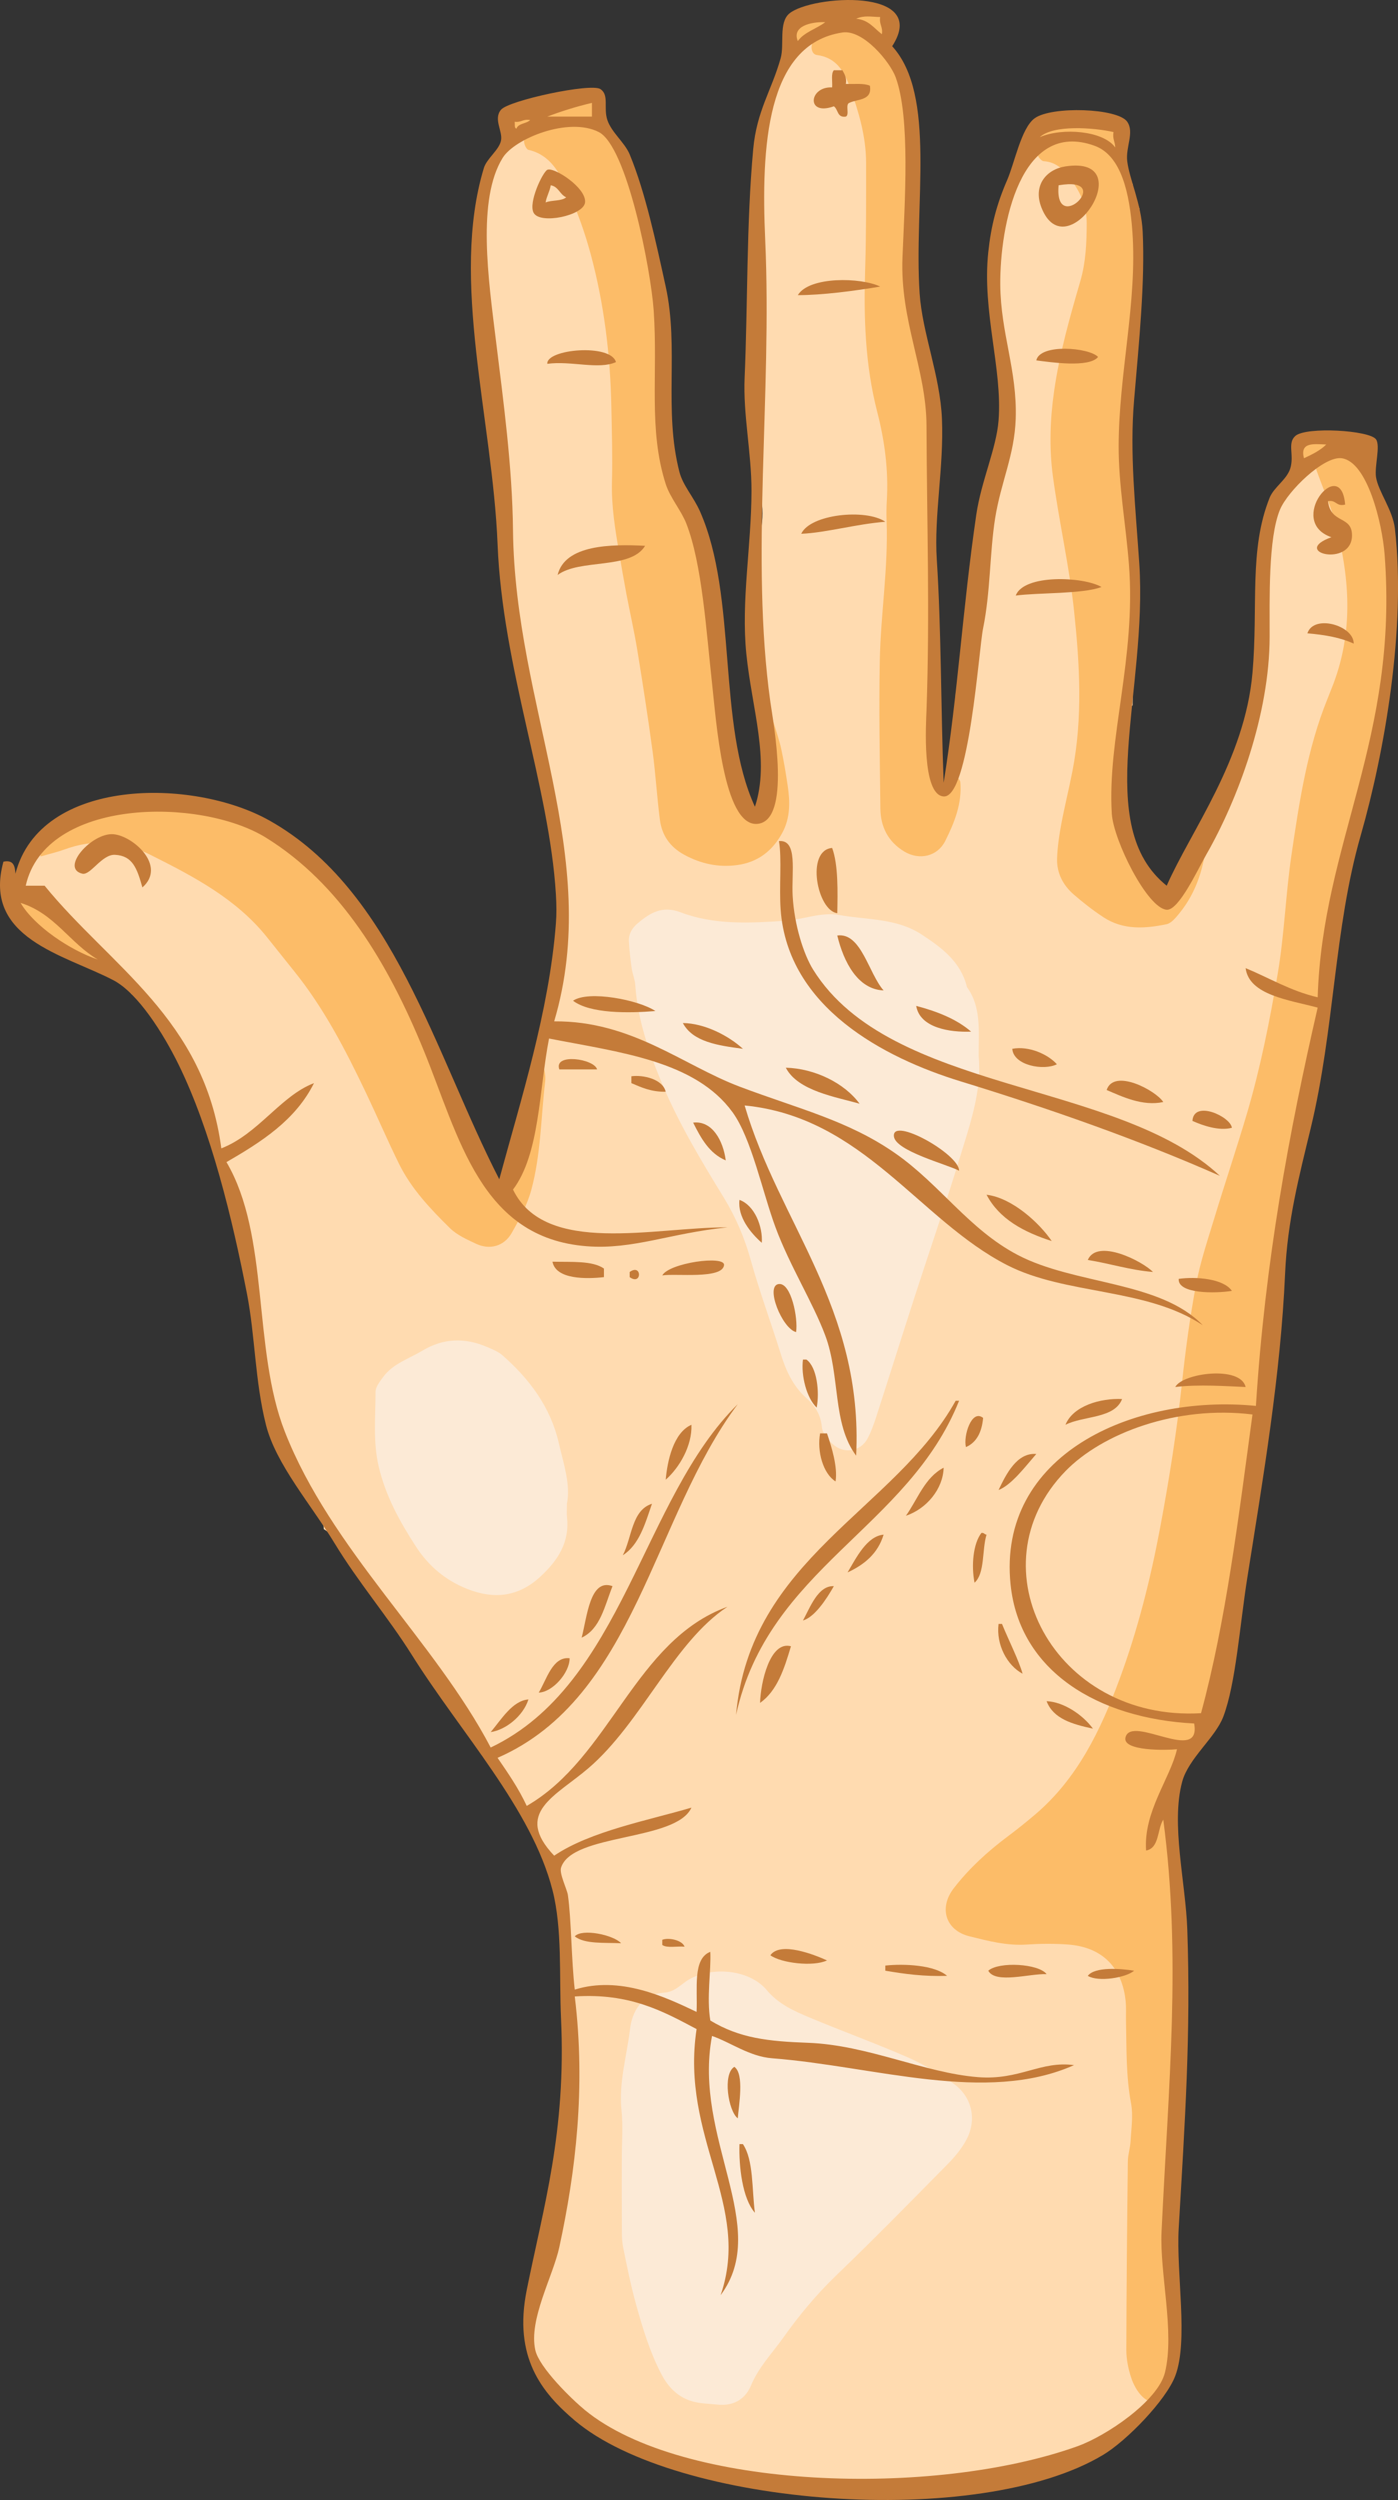 <?xml version="1.0" encoding="UTF-8"?><svg xmlns="http://www.w3.org/2000/svg" xmlns:xlink="http://www.w3.org/1999/xlink" height="3506.5" preserveAspectRatio="xMidYMid meet" version="1.0" viewBox="0.0 0.0 1962.0 3506.5" width="1962.0" zoomAndPan="magnify"><rect x="0.0" y="0.0" width="1962.0" height="3506.5" fill="#333333" stroke="none"/><defs><clipPath id="a"><path d="M 0 0 L 1962.039 0 L 1962.039 3506.48 L 0 3506.48 Z M 0 0"/></clipPath></defs><g><g id="change1_1"><path d="M 685.832 536.23 C 685.676 530.078 685.516 523.93 685.359 517.789 C 685.039 507.219 687.414 495.828 676.523 488.441 C 676.227 478.961 675.934 469.488 675.637 460.012 C 675.406 450.391 675.18 440.77 674.949 431.148 C 674.434 402.648 679.191 373.801 668.504 345.961 C 666.922 341.84 667.645 336.422 668.539 331.84 C 673.992 303.941 679.805 276.102 685.496 248.25 C 692.324 237.621 698.258 226.262 706.242 216.59 C 714.219 206.922 724.246 198.961 733.379 190.25 C 746.992 187.172 760.465 182.941 774.25 181.262 C 805.531 177.461 833.176 185.551 854.41 210.16 C 859.473 216.031 863.691 222.629 868.293 228.891 C 868.578 239.449 866.172 250.828 877.156 258.148 C 874.691 278.34 884.215 296.379 887.398 315.551 C 889.727 346.871 901.09 375.301 915.305 402.82 C 915.672 412.25 916.039 421.68 916.41 431.121 C 916.637 437.531 916.867 443.941 917.098 450.352 C 917.004 459.77 916.867 469.18 916.82 478.602 C 916.715 500.57 915.402 522.629 916.945 544.488 C 918.367 564.59 922.887 584.48 926.039 604.461 C 926.012 613.801 926 623.148 925.953 632.5 C 925.914 640.629 928.023 647.82 934.828 652.98 C 935.43 677.211 945.184 698.648 955.184 720.031 C 956.395 735.34 961.648 748.699 973.863 758.699 C 972.73 772.641 976.891 785.211 983.82 797.059 C 984.109 806.68 984.398 816.301 984.688 825.91 C 984.73 848.75 979.879 872.219 993.281 893.359 C 993.629 906.191 993.973 919.031 994.32 931.871 C 997.234 944.711 1000.148 957.559 1003.059 970.398 C 1003.32 983.23 1003.59 996.07 1003.852 1008.898 C 1001.328 1023.051 1006.012 1035.512 1012.871 1047.449 C 1012.48 1079.422 1030.891 1103.75 1046.98 1128.711 C 1049.109 1132.012 1059.75 1133.391 1063.82 1131.07 C 1070.051 1127.512 1076.98 1120.551 1078.281 1113.969 C 1080.68 1101.828 1079.23 1088.922 1079.379 1076.328 C 1079.898 1062.609 1080.301 1049.148 1075.059 1035.75 C 1071.828 1027.469 1071.898 1017.91 1070.488 1008.922 C 1069.371 995.539 1075.012 980.672 1061.879 969.941 C 1061.57 960.469 1061.262 950.988 1060.949 941.512 C 1060.629 925.469 1060.309 909.43 1059.988 893.379 C 1060 874.109 1060.012 854.828 1060.031 835.559 C 1060.289 813.09 1060.559 790.629 1060.82 768.172 C 1073.191 736.07 1073.219 703.969 1060.801 671.871 C 1060.578 659.031 1060.359 646.199 1060.148 633.359 C 1052.379 605.102 1049.809 576.371 1052.34 547.172 C 1055.199 540.25 1059.77 533.512 1060.551 526.359 C 1061.891 514.012 1060.879 501.398 1060.859 488.898 C 1061.461 479.352 1059.871 468.988 1063.051 460.391 C 1074.559 429.219 1068.672 397.172 1069.801 365.5 C 1069.969 360.789 1069.43 355.781 1067.922 351.34 C 1057.238 319.922 1058.57 288.809 1068.699 257.5 C 1070.578 251.68 1069.352 244.852 1069.551 238.488 C 1069.871 222.449 1070.191 206.41 1070.5 190.359 C 1073.469 177.512 1076.43 164.672 1079.391 151.82 C 1079.809 145.469 1080.23 139.121 1080.648 132.781 C 1092.828 122.789 1097.941 109.328 1099.641 94.191 C 1109.328 81.57 1119.012 68.949 1128.699 56.328 C 1139.109 52.352 1149.66 48.711 1159.891 44.34 C 1194.82 29.43 1210.578 32.949 1235.48 62.141 C 1241.629 69.352 1247.141 77.109 1252.941 84.621 C 1255.051 98.051 1257.102 111.488 1259.309 124.898 C 1260.789 133.891 1262.52 142.828 1264.129 151.789 C 1263.988 176.969 1261.031 202.051 1269.828 226.98 C 1273.871 238.41 1272.289 252 1272.371 264.609 C 1272.648 313.691 1272.57 362.77 1272.629 411.852 C 1275.789 438.43 1281.129 464.441 1292.578 488.859 C 1295.539 501.711 1298.512 514.559 1301.469 527.41 C 1301.84 540.238 1302.211 553.059 1302.57 565.891 C 1302.488 594.789 1302.41 623.699 1302.328 652.602 C 1302.09 671.871 1301.852 691.129 1301.609 710.391 C 1301.609 742.488 1301.602 774.59 1301.59 806.691 C 1301.852 816.309 1302.102 825.93 1302.359 835.551 C 1302.441 893.34 1302.52 951.121 1302.609 1008.91 C 1302.172 1030.91 1301.441 1052.898 1301.449 1074.898 C 1301.449 1082.621 1301.949 1090.871 1304.699 1097.898 C 1306.738 1103.09 1312.07 1108.641 1317.23 1110.539 C 1323.559 1112.879 1329.32 1107.859 1331.449 1101.488 C 1334.879 1091.238 1339.141 1080.781 1339.82 1070.199 C 1341.141 1049.852 1340.211 1029.359 1340.211 1008.922 C 1340.551 996.281 1340.898 983.629 1341.238 970.988 C 1352.129 956.559 1356.102 939.602 1359.031 922.27 C 1359.73 913.012 1358.398 903 1361.488 894.629 C 1369.84 872.09 1369.371 849.148 1368.199 825.93 C 1368.602 809.852 1369 793.77 1369.398 777.691 C 1369.809 774.699 1370 771.691 1369.969 768.672 C 1383.199 757.98 1377.531 743.039 1378.762 729.641 C 1381.75 716.801 1384.75 703.961 1387.738 691.109 C 1388.109 681.43 1388.48 671.75 1388.852 662.07 C 1389.359 659.211 1389.621 656.328 1389.621 653.43 C 1403.441 645.352 1408.078 632.91 1407.762 617.449 C 1407.078 584.25 1406.93 551.031 1406.57 517.82 C 1407.109 509.949 1406.23 502.68 1398.328 498.379 C 1396.66 485.102 1406.801 466.5 1393.621 455.91 C 1393.328 429.68 1386.828 407.191 1395.93 381.328 C 1399.828 370.25 1396.93 356.781 1397.121 344.398 C 1397.109 320.449 1399.18 297.09 1412.211 275.84 C 1415.34 270.73 1415.551 263.828 1417.102 257.75 C 1423.328 248.84 1430.461 240.422 1435.578 230.91 C 1446.449 210.738 1464.078 201.719 1485.551 200.23 C 1504.43 198.922 1523.461 199.891 1542.43 199.859 C 1551.762 206.48 1561.09 213.09 1570.43 219.711 C 1572.922 234.469 1577.871 248 1589.66 258.109 C 1589.941 286.891 1590.219 315.672 1590.5 344.449 C 1588.559 354.77 1586.379 365.059 1584.762 375.441 C 1583.379 384.32 1582.648 393.309 1581.629 402.238 C 1581.379 421.5 1581.129 440.75 1580.879 460.012 C 1564.371 535.461 1573.68 611.969 1572.121 688.012 C 1571.828 701.82 1577.809 715.77 1580.891 729.648 C 1581.219 742.469 1581.551 755.289 1581.879 768.121 C 1582.078 777.551 1579.801 787.922 1582.969 796.219 C 1591.73 819.172 1590.219 842.691 1590.219 866.219 C 1590.219 907.211 1589.828 948.191 1589.602 989.18 C 1576.301 999.828 1582.039 1014.82 1580.711 1028.191 C 1580.359 1031.281 1580.211 1034.379 1580.25 1037.488 C 1569.25 1044.629 1571.648 1056.109 1570.828 1066.551 C 1559.32 1073.711 1562.238 1085.059 1562.379 1095.609 C 1562.148 1108.121 1561.871 1120.621 1561.691 1133.129 C 1561.57 1141.262 1563.68 1148.52 1570.41 1153.801 C 1571.328 1164.191 1569.211 1175.641 1580.43 1182.422 C 1578.98 1212.109 1597.73 1232.41 1613.891 1253.781 C 1619.27 1260.891 1633.48 1260.309 1639.078 1252.172 C 1654.172 1230.219 1673.891 1210.672 1677.371 1182.32 C 1689.77 1172.738 1694.969 1159.461 1696.762 1144.441 C 1708.91 1138.328 1715.68 1128.75 1715.859 1114.898 C 1728.52 1105.238 1733.629 1091.738 1735.379 1076.539 C 1743.191 1072.281 1744.531 1065.012 1744.441 1057.078 C 1748.031 1046.738 1751.809 1036.461 1755.172 1026.051 C 1758.031 1017.199 1760.41 1008.191 1763 999.262 C 1763.328 989.641 1763.66 980.02 1763.988 970.398 C 1770.762 958.41 1775.09 945.879 1772.512 931.828 C 1772.82 915.801 1773.141 899.762 1773.449 883.73 C 1773.449 870.891 1773.449 858.051 1773.449 845.211 C 1770.309 803.641 1777.051 763.578 1791.871 724.75 C 1792.41 723.328 1792.148 721.609 1792.27 720.031 C 1803.23 692.309 1824.551 672.852 1845.422 652.949 C 1854.262 644.531 1864.75 642.129 1876.328 642.961 C 1900.27 644.648 1918.488 654.512 1930.34 676.738 C 1936.25 687.82 1934.109 702.77 1946.66 710.441 C 1946.949 716.84 1947.238 723.23 1947.52 729.621 C 1955.75 761.91 1961.078 793.82 1948.988 826.922 C 1944.91 838.109 1947.91 851.891 1947.672 864.488 C 1947.371 880.539 1947.078 896.578 1946.789 912.621 C 1936.91 940.82 1936.141 969.941 1938.039 999.34 C 1937.719 1012.16 1937.41 1024.988 1937.09 1037.82 C 1931.531 1052.012 1925.82 1066.148 1920.449 1080.41 C 1916.148 1091.789 1912.25 1103.32 1908.18 1114.789 C 1900.281 1118.93 1898.84 1126.141 1898.969 1134.109 C 1898.57 1140.371 1898.16 1146.629 1897.738 1152.891 C 1886.879 1160.301 1889.219 1171.68 1888.922 1182.27 C 1885.371 1192.602 1881.629 1202.879 1878.32 1213.289 C 1875.52 1222.141 1873.219 1231.148 1870.691 1240.09 C 1870.422 1268.961 1870.141 1297.84 1869.859 1326.711 C 1866.891 1342.781 1863.922 1358.84 1860.949 1374.898 C 1860.691 1384.52 1860.422 1394.141 1860.16 1403.762 C 1859.871 1413.23 1859.578 1422.711 1859.289 1432.191 C 1844.461 1452.449 1840.141 1475.57 1840.879 1500.059 C 1840.5 1509.48 1840.109 1518.898 1839.73 1528.32 C 1837.699 1530.691 1834.488 1532.762 1833.801 1535.469 C 1822.91 1578.109 1812.352 1620.82 1801.699 1663.52 C 1789.629 1669.488 1782.941 1678.75 1783.941 1692.68 C 1783.672 1721.57 1783.41 1750.449 1783.141 1779.328 C 1781.988 1801.191 1784.672 1823.238 1775.988 1844.609 C 1772.621 1852.891 1773.75 1863.211 1773.75 1872.609 C 1773.738 1902.52 1774.16 1932.441 1774.41 1962.352 C 1774.039 1978.391 1773.66 1994.43 1773.281 2010.461 C 1772.961 2016.672 1772.629 2022.879 1772.301 2029.09 C 1758.422 2042.441 1753.531 2059.09 1754.391 2077.859 C 1751.43 2087.5 1748.469 2097.141 1745.5 2106.781 C 1745.199 2122.82 1744.898 2138.859 1744.602 2154.898 C 1741.699 2170.969 1738.801 2187.031 1735.91 2203.09 C 1735.621 2212.711 1735.328 2222.328 1735.051 2231.941 C 1734.68 2244.602 1734.309 2257.262 1733.941 2269.922 C 1727.34 2275.238 1725.27 2282.449 1725.301 2290.578 C 1725.32 2299.922 1725.262 2309.27 1725.23 2318.621 C 1717.711 2340.211 1710.102 2361.77 1702.719 2383.398 C 1700.281 2390.57 1698.43 2397.941 1696.301 2405.219 C 1681.449 2421.859 1671.691 2441.07 1667.23 2462.949 C 1660.691 2472.5 1654.141 2482.051 1647.602 2491.602 C 1633.73 2502.199 1640.09 2517.059 1639.422 2530.441 C 1639.238 2562.512 1639.422 2594.578 1638.781 2626.641 C 1638.328 2649.309 1639.941 2670.98 1650.891 2691.852 C 1655.82 2701.23 1657.109 2713.328 1657.281 2724.25 C 1657.988 2769.141 1657.41 2814.039 1657.801 2858.941 C 1657.91 2872.352 1655.32 2884.309 1646.141 2894.43 C 1636.23 2905.379 1643.762 2915.262 1648.16 2925.309 C 1649.191 2954.762 1648.77 2984.031 1638.859 3012.352 C 1637.898 3015.109 1638.719 3018.512 1638.711 3021.609 C 1637.289 3030.531 1635.852 3039.441 1634.469 3048.371 C 1632.871 3058.719 1631.34 3069.07 1629.77 3079.422 C 1629.75 3085.82 1629.73 3092.23 1629.711 3098.629 C 1627.809 3137.539 1628.98 3176.199 1638.648 3214.219 C 1638.949 3230.262 1639.262 3246.301 1639.57 3262.34 C 1639.539 3284.84 1639.52 3307.328 1639.488 3329.82 C 1630.84 3348.109 1619.68 3364.41 1604.672 3378.309 C 1595.711 3386.59 1588.461 3396.699 1580.441 3405.988 C 1571.93 3409.949 1563.172 3413.441 1554.969 3417.949 C 1524.371 3434.73 1495.34 3453.98 1458.441 3456.621 C 1441.539 3457.828 1425.34 3467.418 1408.602 3472.5 C 1394.941 3476.641 1380.871 3483.012 1367.141 3482.629 C 1334.891 3481.719 1303.969 3488.488 1272.711 3493.859 C 1263.102 3494.012 1253.48 3494.16 1243.871 3494.309 C 1202.109 3494.371 1160.359 3494.418 1118.602 3494.48 C 1108.988 3494.301 1099.379 3494.121 1089.77 3493.941 C 1058.969 3486.27 1028 3479.23 997.426 3470.762 C 966.809 3462.27 937.828 3448.531 906.004 3443.469 C 895.387 3441.781 885.77 3434.27 875.473 3429.941 C 863.805 3425.031 851.891 3420.711 840.086 3416.129 C 834.148 3403.879 824.344 3397.359 810.82 3396.328 C 800.742 3380.969 788.281 3368.02 772.449 3358.488 C 771.766 3344.852 766.84 3334.82 754.68 3328.77 C 751.406 3319.379 746.465 3310.281 743.191 3300.891 C 743.469 3285.66 742.953 3270.578 749.941 3256.02 C 753.031 3249.57 751.812 3241.059 752.551 3233.48 C 752.801 3224.148 753.051 3214.809 753.301 3205.469 C 769.121 3174.93 782.277 3143.609 781.707 3108.281 C 784.594 3098.641 787.477 3089 790.363 3079.359 C 790.695 3069.738 791.027 3060.121 791.363 3050.5 C 794.242 3037.648 797.121 3024.789 800.004 3011.941 C 800.324 2999.109 800.652 2986.281 800.977 2973.461 C 811.875 2939.738 814.664 2906.012 801.953 2871.98 C 800.371 2867.75 801.172 2862.621 800.867 2857.898 C 800.609 2848.281 800.355 2838.66 800.094 2829.039 C 804.012 2808.73 794.27 2790.488 791.281 2771.23 C 790.938 2758.41 790.594 2745.59 790.246 2732.762 C 791.129 2714.18 805.285 2676.262 783.418 2665.84 C 782.039 2655.559 795.801 2650.691 784.918 2643.602 C 784.574 2637.32 771.02 2624.148 770.676 2617.859 C 767.543 2600.559 766.543 2596.449 754.43 2582.629 C 753.777 2572.129 752.473 2557.121 740.938 2550.398 C 732.438 2514.52 712.223 2490.25 683.715 2467.441 C 683.105 2464.422 672.945 2447.672 671.348 2445.32 C 655.898 2422.641 649.156 2411.629 633.488 2389.102 C 626.84 2365.75 611.961 2344.672 591.512 2330.629 C 586.379 2323.461 582.496 2316.359 577.266 2309.262 C 572.941 2303.391 568.59 2292.941 564.148 2287.148 C 557.07 2261.289 544.75 2248.352 521.738 2231.551 C 520.629 2212.441 507.922 2202.039 493.012 2193.301 C 480 2177.219 473.473 2155.988 454.387 2144.75 C 454.203 2136.91 452.539 2129.84 444.695 2125.961 C 444.516 2112.109 437.727 2102.539 425.582 2096.43 C 425.375 2088.648 423.746 2081.609 415.941 2077.762 C 415.449 2064.129 409.172 2054.328 396.672 2048.648 L 396.801 2048.691 C 396.082 2038.25 398.316 2026.809 387.066 2019.93 C 383.773 2007.141 380.48 1994.352 377.188 1981.57 C 376.883 1971.949 376.578 1962.328 376.273 1952.711 C 373.367 1943.07 370.465 1933.43 367.559 1923.781 C 367.215 1907.738 366.871 1891.699 366.527 1875.66 C 363.617 1862.809 360.707 1849.961 357.797 1837.109 C 357.574 1826.531 359.926 1815.141 348.738 1807.961 C 345.395 1792 342.051 1776.039 338.707 1760.07 C 338.398 1749.5 340.699 1738.141 330.016 1730.629 C 330.047 1727.629 329.852 1724.648 329.418 1721.68 C 329.699 1697.18 326.102 1673.789 309.863 1654.059 C 309.715 1646.199 315.363 1630.129 307.523 1625.949 C 303.91 1609.969 293.387 1602.73 289.777 1586.762 C 286.738 1570.699 283.699 1554.629 280.66 1538.57 C 280.691 1530.621 279.254 1523.379 271.359 1519.238 C 263.703 1490.969 251.996 1464.73 232.832 1442.219 C 220.402 1422.52 204.566 1406.262 184.465 1394.301 C 178.094 1381.379 168.469 1371.699 155.594 1365.25 C 140.254 1342.18 121.621 1322.422 97.852 1307.828 C 94.934 1307.34 92.965 1299.762 90.004 1299.75 C 82.434 1288.602 73.559 1284.988 66.434 1273.559 C 60.219 1263.602 51.492 1259.211 40.133 1259.121 C 37.441 1253.559 34 1248.219 32.215 1242.379 C 28.383 1229.82 29.934 1218.078 39.066 1207.73 C 46.188 1199.66 52.703 1191.059 59.488 1182.699 C 73 1181.949 82.828 1175.988 87.535 1162.82 C 117.09 1141.82 149.699 1131.34 186.176 1134.148 C 187.766 1134.27 189.367 1134.199 190.969 1134.191 C 211.738 1134.078 232.633 1132.539 253.246 1134.27 C 272.082 1135.859 290.617 1141 309.285 1144.578 C 316.66 1155.711 328.02 1152.98 338.59 1152.988 C 346.98 1156.609 355.91 1159.352 363.637 1164.059 C 376.918 1172.148 389.637 1181.07 405.633 1182.988 C 422.324 1203.578 438.938 1224.238 455.836 1244.66 C 457.68 1246.891 461.191 1247.738 463.93 1249.23 C 467.387 1258.391 473.406 1265.18 482.441 1269.172 C 486.738 1288.43 492.996 1306.531 511.262 1317.449 C 520.891 1344.449 534.727 1368.449 559.254 1384.84 C 560.113 1392.551 561.602 1399.922 569.438 1403.898 C 571.25 1418.969 576.312 1432.441 588.305 1442.531 C 589.305 1452.941 587.008 1464.5 598.344 1471.301 C 600.184 1503.059 613.625 1531.629 624.996 1560.371 C 631.098 1575.781 633.762 1593.629 646.848 1605.961 C 652.855 1633.941 666.223 1658.129 682.223 1680.5 C 698.977 1677.859 707.051 1667.672 711.938 1656.238 C 717.441 1643.379 719.922 1629.219 723.719 1615.621 C 732.969 1600.93 734.316 1584.539 734.059 1567.789 C 747.934 1557.43 741.578 1542.199 743.406 1528.93 C 743.812 1525.91 744.016 1522.871 744.004 1519.809 C 757.246 1509.148 751.504 1494.148 752.945 1480.789 C 756.102 1471.172 759.254 1461.559 762.406 1451.949 C 773.859 1445.02 771.547 1433.59 771.863 1423.02 C 774.852 1413.379 777.84 1403.738 780.824 1394.102 C 781.141 1384.469 781.453 1374.852 781.77 1365.23 C 784.582 1355.59 787.395 1345.949 790.207 1336.32 C 790.273 1307.441 790.344 1278.57 790.406 1249.699 C 794.594 1229.371 784.625 1211.16 781.703 1191.898 C 780.488 1178.5 786.145 1163.559 772.914 1152.859 C 772.57 1143.398 772.219 1133.941 771.871 1124.48 C 772.008 1116.621 770.906 1109.281 763.48 1104.609 C 763.477 1101.629 763.242 1098.672 762.777 1095.73 C 763.422 1074.059 761.305 1053.262 744.375 1037.109 C 744.359 1034.172 744.105 1031.25 743.605 1028.352 C 743.152 1015.461 742.695 1002.578 742.242 989.699 C 739.355 976.852 736.473 964 733.59 951.148 C 733.309 940.551 735.691 929.18 725.043 921.59 C 724.691 912.18 724.344 902.77 723.992 893.371 C 722.684 879.988 728.305 865.02 715.082 854.359 C 714.844 848.102 714.602 841.852 714.363 835.59 C 714.02 822.762 713.672 809.93 713.328 797.102 C 713.504 770.398 713.801 743.691 713.816 716.988 C 713.824 699.781 714.035 682.82 707.609 665.961 C 703.863 656.129 705.379 644.289 704.527 633.352 C 704.531 624.012 704.504 614.68 704.559 605.352 C 704.602 597.23 702.57 590.031 695.91 584.75 C 695.637 578.48 695.359 572.211 695.086 565.941 C 694.746 555.18 696.91 543.641 685.832 536.23" fill="#ffdbb0"/></g><g id="change2_1"><path d="M 18.039 1258.52 C 18.039 1258.52 77.508 1275.762 92.75 1292.012 C 107.996 1308.25 153.723 1354.719 153.723 1354.719 C 153.723 1354.719 78.758 1331.988 62.016 1317.238 C 45.277 1302.5 18.039 1258.52 18.039 1258.52" fill="#fcbc68"/></g><g id="change3_1"><path d="M 1373.469 1481.34 C 1378.32 1529.711 1360.93 1578.25 1346.07 1626.891 C 1326.48 1691.02 1304.5 1754.41 1283.852 1818.219 C 1265.68 1874.359 1248.031 1930.66 1229.879 1986.801 C 1226.461 1997.391 1222.699 2008.078 1217.461 2017.84 C 1207.629 2036.16 1184.059 2039.898 1168.379 2025.238 C 1161.719 2019.012 1154.238 2010.109 1153.488 2001.852 C 1151.891 1984.301 1143.988 1971.781 1131.578 1960.801 C 1112.859 1944.23 1102.789 1921.801 1095.781 1899.148 C 1082.102 1855 1065.91 1811.691 1053.531 1767 C 1045.199 1736.969 1032.738 1707.32 1015.68 1679.539 C 983.941 1627.84 952.469 1575.539 928.969 1519.379 C 910.512 1475.301 894.871 1430.031 891.574 1381.559 C 891.039 1373.73 887.68 1366.141 886.566 1358.309 C 884.781 1345.738 883.297 1333.09 882.609 1320.422 C 882.055 1310.199 887.082 1301.641 894.652 1295.262 C 912.195 1280.461 929.312 1269.738 955.246 1279.621 C 1002.578 1297.641 1053.012 1294.75 1102.309 1291.441 C 1127.441 1289.762 1152.379 1278.859 1177.961 1283.422 C 1216.762 1290.34 1258.129 1287.699 1293.039 1310.48 C 1321.309 1328.93 1348.461 1348.828 1357.07 1384.5 C 1377.48 1412.801 1373.309 1445.441 1373.469 1481.34" fill="#fcead6"/></g><g id="change3_2"><path d="M 872.668 3027.352 C 872.672 3004.922 874.562 2982.281 872.254 2960.09 C 868.199 2921.109 879.656 2883.961 884.168 2846.172 C 887.199 2820.789 900.848 2796.891 932.566 2794.828 C 944.852 2794.031 952.879 2786.23 961.871 2779.719 C 991.625 2758.18 1049.531 2759.5 1076.41 2791.648 C 1092.469 2810.859 1114.539 2820.73 1136.621 2829.949 C 1182.199 2849.012 1228.719 2865.898 1274 2885.609 C 1295.82 2895.109 1316.41 2907.961 1336.309 2921.172 C 1363.711 2939.379 1371.809 2971.988 1356.262 3001.211 C 1349.641 3013.641 1340.191 3025.031 1330.23 3035.129 C 1278.48 3087.621 1226.859 3140.281 1173.73 3191.34 C 1145.871 3218.121 1121.391 3247.629 1099.301 3278.719 C 1083.719 3300.648 1064.59 3320.281 1053.891 3346.051 C 1045.922 3365.27 1029.121 3374.949 1007.328 3372.711 C 994.734 3371.422 981.621 3371.359 969.766 3367.559 C 950.852 3361.488 937.746 3348.211 928.242 3330.039 C 911.801 3298.578 901.77 3264.988 892.41 3231.191 C 885.215 3205.191 879.898 3178.641 874.562 3152.172 C 872.684 3142.859 872.805 3133.07 872.742 3123.488 C 872.539 3091.449 872.668 3059.398 872.668 3027.352" fill="#fcead6"/></g><g id="change3_3"><path d="M 795.648 2109.109 C 795.648 2118.031 795.18 2122.891 795.727 2127.629 C 799.781 2163.039 783.031 2188.621 758.254 2211.5 C 727.656 2239.738 693.578 2243.449 656.277 2228.852 C 625.617 2216.852 601.574 2196.762 583.57 2168.941 C 560.965 2134.02 541.238 2098.52 531.512 2057.02 C 523.262 2021.809 527.074 1987.129 527.051 1952.219 C 527.047 1945.289 533.051 1937.781 537.621 1931.52 C 551.449 1912.57 573.688 1905.891 592.773 1894.449 C 622.828 1876.43 653.102 1876.012 684.359 1889.609 C 691.547 1892.738 699.273 1895.789 705.031 1900.828 C 743.066 1934.148 772.625 1973.59 784.141 2023.602 C 790.891 2052.898 801.035 2082.191 795.648 2109.109" fill="#fcead6"/></g><g id="change2_2"><path d="M 1845.422 652.949 C 1859.34 641.441 1876.359 628.91 1889.879 632.84 C 1902.941 636.648 1919.641 664.98 1924.359 677.281 C 1938.68 714.609 1946.828 751.68 1946.621 793.031 C 1946.5 815.309 1950.379 837.578 1951.84 859.898 C 1952.781 874.281 1954.379 888.961 1952.602 903.121 C 1946.219 953.859 1944.73 1005.23 1932.699 1055.25 C 1927.102 1078.559 1922.781 1102.18 1917.281 1125.512 C 1909.941 1156.609 1903.469 1188.031 1893.988 1218.48 C 1881.59 1258.309 1869.82 1297.781 1866.781 1339.891 C 1863.789 1381.25 1856.012 1422.23 1851.691 1463.512 C 1845.488 1522.672 1829.469 1579.691 1815.988 1637.289 C 1808.34 1669.988 1799.328 1702.449 1793.629 1735.48 C 1790.121 1755.809 1791.039 1777.02 1791.129 1797.828 C 1791.301 1833 1795.301 1868.309 1784.051 1902.781 C 1782.121 1908.68 1782.762 1915.512 1782.762 1921.922 C 1782.801 1967.012 1771.602 2010.691 1766.359 2055.109 C 1758.109 2125.051 1740.809 2193.398 1731.672 2263.25 C 1725.051 2313.84 1712.672 2363.789 1700.859 2413.539 C 1694.191 2441.602 1671.988 2457.262 1656.488 2481.91 C 1646.32 2498.078 1647.031 2525.621 1638.41 2541.199 C 1641.359 2552.789 1645.809 2562.059 1645.719 2571.289 C 1645.27 2616.289 1652.359 2660.648 1655.629 2705.328 C 1657.609 2732.441 1661.559 2759.422 1663.059 2786.539 C 1664.289 2808.898 1664.031 2831.422 1662.949 2853.789 C 1661.949 2874.512 1659.039 2895.129 1656.879 2915.781 C 1654.379 2939.629 1651.488 2963.449 1649.352 2987.328 C 1648.059 3001.691 1647.34 3016.141 1647.289 3030.559 C 1647.07 3107.559 1647.211 3184.559 1647.039 3261.559 C 1646.988 3284.012 1648.469 3299.859 1646.059 3322.09 C 1644.359 3337.75 1638.559 3360.898 1621.59 3367.93 C 1610.621 3372.469 1594.469 3356.988 1587.121 3333.691 C 1583.32 3321.672 1580.711 3308.68 1580.738 3296.141 C 1580.93 3207.922 1581.82 3119.699 1582.859 3031.488 C 1582.969 3021.98 1586.211 3012.539 1586.711 3003 C 1587.641 2985.441 1590.57 2967.262 1587.371 2950.328 C 1580.16 2912.109 1581.141 2873.719 1580.27 2835.309 C 1580.051 2825.691 1580.73 2815.98 1579.73 2806.449 C 1574.879 2760.23 1547.648 2730.879 1498.578 2727.359 C 1479.422 2725.988 1460.02 2726.141 1440.852 2727.422 C 1413.031 2729.281 1386.59 2722.328 1360.309 2715.781 C 1327.289 2707.551 1317.102 2676.219 1338.578 2648.41 C 1360.199 2620.422 1386.352 2596.602 1414.789 2575.379 C 1427.59 2565.82 1440.059 2555.77 1452.262 2545.441 C 1511.941 2494.969 1544.602 2426.949 1570.898 2356.02 C 1596.5 2286.969 1614.551 2215.391 1628.129 2142.988 C 1640.801 2075.449 1651.578 2007.559 1658.91 1939.121 C 1663.852 1893.051 1670.09 1846.988 1678.629 1801.48 C 1684.52 1770.141 1694.801 1739.57 1704.102 1708.961 C 1718.98 1659.98 1735.32 1611.449 1749.852 1562.379 C 1768.93 1497.898 1781.949 1432.039 1793.191 1365.762 C 1802.57 1310.488 1804.328 1254.41 1812.5 1199.051 C 1823.48 1124.629 1834.57 1050.219 1863.16 979.859 C 1864.969 975.41 1866.648 970.898 1868.469 966.449 C 1900.898 886.859 1894.629 806.66 1871.949 726.328 C 1866.32 706.41 1852.27 674.289 1845.422 652.949" fill="#fcbc68"/></g><g id="change2_3"><path d="M 1082.859 1004.09 C 1089.398 1026.129 1093.691 1037.988 1096.34 1050.211 C 1100.059 1067.328 1102.879 1084.66 1105.48 1102 C 1108.852 1124.469 1109.281 1146.859 1098.129 1167.691 C 1084.441 1193.262 1063.648 1209.488 1034.43 1213.359 C 1008.219 1216.84 983.84 1211.68 960.355 1198.93 C 940.188 1187.98 928.953 1171.59 926.121 1149.84 C 921.992 1118.148 920.227 1086.16 915.949 1054.5 C 909.543 1007.039 902.234 959.699 894.516 912.449 C 890.145 885.672 884.062 859.18 879.008 832.512 C 875.445 813.699 872.242 794.82 869.016 775.949 C 863.352 742.84 857.941 709.828 858.844 675.898 C 859.785 640.672 858.684 605.379 857.988 570.121 C 856.555 497.922 847.855 426.539 829.09 356.82 C 820.816 326.07 809.949 295.621 796.527 266.762 C 785.25 242.52 772.391 217.191 741.641 210.18 C 738.746 209.52 735.613 202.691 735.504 198.641 C 735.312 191.559 740.66 186.539 747.465 186.309 C 771.922 174.191 795.598 173.359 821.176 174.191 C 849.645 175.109 873.031 200.449 881.445 228.211 C 886.992 246.512 893.375 265.301 894.238 284.109 C 905.379 324.199 907.559 356.27 917.066 391.73 C 920.359 404 924.539 416.41 925.254 428.922 C 928.906 492.801 931.391 556.738 934.676 620.641 C 935.492 636.57 936.805 652.578 939.613 668.25 C 943.234 688.441 946.012 708.25 964.234 723.648 C 974.047 731.941 978.82 748.398 981.883 762.07 C 992.371 808.871 1000.352 856.039 1002.531 904.262 C 1005.129 961.719 1011.23 1018.988 1022.02 1075.578 C 1026.23 1097.641 1033.41 1119.031 1045.961 1137.98 C 1051.031 1145.629 1053.539 1145.879 1065.211 1143.512 C 1074 1141.719 1075.949 1132.82 1078.52 1125.129 C 1085.781 1103.461 1091.531 1091.828 1085.32 1069.219 C 1080.371 1051.219 1080.871 1032.969 1082.859 1004.09" fill="#fcbc68"/></g><g id="change2_4"><path d="M 1636.699 1245.48 C 1664.82 1222.621 1673.66 1194.09 1690.281 1170.609 C 1692.449 1173.359 1693.969 1174.41 1693.891 1175.309 C 1690.469 1214.16 1680.09 1250.578 1654.891 1281.32 C 1649.969 1287.32 1643.781 1294.969 1637.039 1296.352 C 1606.898 1302.551 1576.328 1304.629 1548.879 1286.672 C 1534.18 1277.051 1520.191 1266.148 1506.91 1254.629 C 1491.77 1241.5 1482.852 1224.262 1483.551 1203.941 C 1484.102 1188.09 1486.398 1172.172 1489.309 1156.551 C 1493.988 1131.43 1500.219 1106.609 1505.102 1081.531 C 1519.641 1006.871 1515.371 932.23 1507.398 857.078 C 1500.629 793.328 1486.109 731.031 1477.641 667.75 C 1472.352 628.25 1473.672 588.219 1479.441 548.102 C 1486.988 495.559 1501.449 444.93 1516.148 394.359 C 1523.941 367.57 1525 340.871 1525.121 313.621 C 1525.211 291.93 1518.16 273.09 1505.629 255.52 C 1495.148 240.828 1484.789 227.398 1464.621 226.07 C 1461.441 225.859 1455.891 219.199 1456.309 216.199 C 1457.078 210.609 1460.32 204.16 1464.621 200.59 C 1469.191 196.789 1476.07 194.512 1482.148 194.039 C 1494.891 193.039 1507.781 193.27 1520.578 193.699 C 1535.48 194.211 1549.078 199.57 1559.871 209.57 C 1583.891 231.82 1582.031 250.988 1599.129 292.551 C 1596.34 326 1601.371 360.25 1597.07 393.391 C 1589.219 453.969 1588.969 514.648 1586.328 575.391 C 1585.02 605.461 1577.32 635.52 1579.078 666.031 C 1580.281 686.711 1583.941 707.238 1585.5 727.91 C 1587.66 756.641 1590.09 785.422 1590.262 814.199 C 1590.531 862.27 1590.461 910.43 1587.91 958.422 C 1586.219 990.219 1579.891 1021.762 1575.75 1053.441 C 1573.469 1070.84 1571.422 1088.27 1569.27 1105.691 C 1561.91 1165.32 1596.531 1203.941 1636.699 1245.48" fill="#fcbc68"/></g><g id="change2_5"><path d="M 56.871 1201.32 C 56.871 1191.75 54.98 1185.32 57.156 1183.32 C 90.641 1152.48 127.176 1128.219 175.016 1125.711 C 231.773 1122.719 287.047 1131.391 340.859 1147.391 C 361.746 1153.609 380.457 1167.941 399.305 1179.922 C 414.125 1189.352 427.391 1201.172 441.77 1211.34 C 472.18 1232.828 495.781 1259.781 517.535 1290.379 C 548.738 1334.281 568.395 1381.898 585.324 1432.41 C 609.215 1503.672 635.199 1574.41 668.586 1642.078 C 678.078 1661.32 692.629 1670.48 714.754 1671.512 C 734.176 1611.121 734.914 1548 753.152 1481.012 C 758.516 1489.648 762.043 1493.34 763.199 1497.672 C 764.824 1503.762 765.852 1510.441 765.121 1516.641 C 759.164 1567.422 759.113 1619.129 745.711 1668.719 C 739.961 1690 729.016 1710.289 717.965 1729.621 C 707.395 1748.102 687.168 1753.449 668.16 1744.531 C 655.223 1738.449 641.266 1732.262 631.34 1722.488 C 603.973 1695.551 577.32 1667.441 560.066 1632.52 C 543.762 1599.52 529.301 1565.609 513.438 1532.379 C 485.098 1473.031 454.996 1414.672 413.504 1363.051 C 400.477 1346.84 387.566 1330.539 374.551 1314.328 C 331.102 1260.191 271.254 1229.172 210.996 1198.922 C 171.902 1179.289 131.484 1176.289 90.027 1191.609 C 81.102 1194.91 71.742 1197.012 56.871 1201.32" fill="#fcbc68"/></g><g id="change2_6"><path d="M 1324.27 1109.93 C 1333.16 1101.23 1338.43 1096.059 1344.012 1090.602 C 1345.34 1092.738 1347.559 1094.719 1347.75 1096.879 C 1350.352 1126.859 1339.52 1153.711 1326.57 1179.551 C 1315.68 1201.289 1290.191 1207.129 1268.961 1194.281 C 1246.398 1180.621 1235.828 1159.73 1235.539 1134.051 C 1234.781 1065.09 1233.43 996.109 1234.711 927.191 C 1235.93 861.57 1246.77 796.359 1244.281 730.488 C 1243.922 720.891 1244.059 711.23 1244.621 701.629 C 1247.07 659.621 1241.539 618.07 1231.18 577.91 C 1214.129 511.801 1212.059 445.129 1214.191 377.629 C 1215.762 327.949 1215.512 278.211 1215.5 228.5 C 1215.5 191.121 1204.879 155.691 1192.281 121.059 C 1184.48 99.621 1173.23 80.641 1146.469 77.16 C 1137.059 75.941 1136.43 59.578 1145.199 53.922 C 1150.52 50.488 1156.801 45.762 1162.422 46.051 C 1199.961 33.352 1236.871 51.238 1255.441 89.191 C 1273.301 125.711 1281.898 165.441 1281.078 207.129 C 1279.859 269.648 1281.781 332.23 1280.922 394.762 C 1280.34 436.941 1287.59 477.488 1299.93 517.48 C 1311.801 555.922 1319.621 595.012 1317.91 635.52 C 1317.641 641.922 1317.898 648.449 1316.711 654.691 C 1305.789 712.031 1303.141 766.09 1310.91 823.82 C 1312.32 871.328 1308.66 917.922 1314.199 984.809 C 1308.129 1024.621 1306.359 1064.559 1324.27 1109.93" fill="#fcbc68"/></g><g id="change2_7"><path d="M 1823.41 652.309 C 1815.539 647.391 1815.461 628.559 1824.41 618.328 C 1836.949 604.012 1865.34 608.672 1868.891 617.828 C 1872.262 626.512 1853.898 640.59 1850.898 642.82 C 1845.602 646.762 1831.422 657.309 1823.41 652.309" fill="#fcbc68"/></g><g id="change2_8"><path d="M 1457.82 172.422 L 1445.352 214.781 C 1445.352 214.781 1487.699 187.789 1506.82 191.16 C 1525.93 194.539 1570.43 219.711 1570.43 219.711 L 1573.16 179.77 C 1573.16 179.77 1513.262 162.68 1499.922 165.301 C 1486.578 167.922 1457.82 172.422 1457.82 172.422" fill="#fcbc68"/></g><g id="change2_9"><path d="M 1111.379 66.719 C 1111.379 66.719 1099.762 39.621 1114.762 31.059 C 1129.75 22.488 1173.602 16.5 1173.602 16.5 C 1173.602 16.5 1240.441 14.25 1243.57 19.5 C 1246.691 24.738 1243.57 60.73 1243.57 60.73 C 1243.57 60.73 1199.84 30.199 1179.98 35.531 C 1160.109 40.859 1111.379 66.719 1111.379 66.719" fill="#fcbc68"/></g><g id="change2_10"><path d="M 839.141 136.059 L 834.145 173.961 C 834.145 173.961 774.172 166.301 758.43 172.801 C 742.688 179.289 716.449 191.539 716.449 191.539 L 716.449 159.301 L 772.922 148.309 L 839.141 136.059" fill="#fcbc68"/></g><g id="change4_1"><path d="M 1170.25 98.539 C 1174.262 98.539 1178.281 98.539 1182.289 98.539 C 1185.031 103.82 1188.5 108.371 1187.109 117.801 C 1198.859 118.078 1212.48 116.5 1220.82 120.211 C 1224.398 141.449 1203.75 138.461 1191.922 144.289 C 1185.961 146.359 1192.629 161.051 1187.109 163.551 C 1174.672 165.539 1176.5 153.289 1170.25 149.102 C 1130.738 163.441 1135.328 120.859 1167.84 122.609 C 1168.488 114.441 1165.98 103.09 1170.25 98.539" fill="#c47b39" fill-rule="evenodd"/></g><g id="change4_2"><path d="M 1485.691 259.871 C 1478.98 332.738 1566.469 246.031 1485.691 259.871 Z M 1495.32 233.379 C 1602.461 216.98 1496.48 380.02 1461.609 291.172 C 1449.391 260.051 1468.379 237.5 1495.32 233.379" fill="#c47b39" fill-rule="evenodd"/></g><g id="change4_3"><path d="M 765.715 283.949 C 774.23 280.422 788.238 282.391 794.613 276.719 C 785.621 272.871 783.906 261.738 772.941 259.871 C 771.453 268.82 767.203 275 765.715 283.949 Z M 768.125 238.191 C 776.973 233.691 823.27 263.289 821.102 283.949 C 819.164 302.352 757.656 315.34 748.863 298.391 C 741.312 283.84 761.637 241.488 768.125 238.191" fill="#c47b39" fill-rule="evenodd"/></g><g id="change4_4"><path d="M 1235.262 401.93 C 1200.23 407.93 1152.859 414.109 1119.68 413.969 C 1135.719 387.359 1208.461 388.941 1235.262 401.93" fill="#c47b39" fill-rule="evenodd"/></g><g id="change4_5"><path d="M 1541.07 500.66 C 1528.66 516.238 1473.539 507.941 1454.379 505.48 C 1459.641 481.609 1528.551 487.359 1541.07 500.66" fill="#c47b39" fill-rule="evenodd"/></g><g id="change4_6"><path d="M 864.441 507.879 C 840.098 518.879 801.691 505.762 768.125 510.289 C 766.285 489.621 857.234 481.422 864.441 507.879" fill="#c47b39" fill-rule="evenodd"/></g><g id="change4_7"><path d="M 1887.809 707.738 C 1875.039 710.879 1875.52 700.77 1863.73 702.93 C 1867.531 735.352 1897.602 722.539 1897.441 751.078 C 1897.191 796.52 1809.941 774.57 1868.551 753.488 C 1804.25 731.449 1882.238 636.602 1887.809 707.738" fill="#c47b39" fill-rule="evenodd"/></g><g id="change4_8"><path d="M 1242.488 731.82 C 1202.148 734.91 1158.602 747.34 1124.5 748.68 C 1137.078 721.109 1215.141 713.148 1242.488 731.82" fill="#c47b39" fill-rule="evenodd"/></g><g id="change4_9"><path d="M 905.379 765.531 C 884.758 799.488 813.871 783.18 782.57 806.461 C 792.965 763.82 857.938 763.121 905.379 765.531" fill="#c47b39" fill-rule="evenodd"/></g><g id="change4_10"><path d="M 1545.879 823.32 C 1519.352 833.41 1456.719 831.051 1425.488 835.359 C 1436.801 805.18 1519.988 808.422 1545.879 823.32" fill="#c47b39" fill-rule="evenodd"/></g><g id="change4_11"><path d="M 1899.852 902.781 C 1881.809 894.34 1859.352 890.309 1834.84 888.34 C 1843.531 861.09 1900.109 877.07 1899.852 902.781" fill="#c47b39" fill-rule="evenodd"/></g><g id="change4_12"><path d="M 199.855 1244.711 C 192.348 1218.02 186.148 1200.18 161.328 1198.961 C 142.902 1198.051 126.957 1228.129 115.578 1225.441 C 83.992 1217.98 128.793 1167.852 158.918 1170.059 C 186.484 1172.09 234.301 1214.441 199.855 1244.711" fill="#c47b39" fill-rule="evenodd"/></g><g id="change4_13"><path d="M 1093.199 1179.699 C 1120.18 1177.359 1110.609 1223.422 1112.461 1256.75 C 1114.699 1297.148 1127.719 1338.48 1141.352 1360.289 C 1250.199 1534.379 1567.57 1514.301 1712.031 1649.238 C 1598.09 1598.891 1473.551 1555.16 1348.441 1516.801 C 1240.059 1483.578 1105.559 1412.809 1095.602 1276.012 C 1093.27 1244.059 1097.48 1204.238 1093.199 1179.699" fill="#c47b39" fill-rule="evenodd"/></g><g id="change4_14"><path d="M 1167.84 1189.328 C 1176.602 1212.629 1175.621 1251.988 1175.059 1280.828 C 1146.898 1277.359 1130.359 1192.59 1167.84 1189.328" fill="#c47b39" fill-rule="evenodd"/></g><g id="change4_15"><path d="M 1240.078 1389.18 C 1203.691 1387.738 1183.949 1349.078 1175.059 1312.129 C 1208.719 1307.531 1219 1365.422 1240.078 1389.18" fill="#c47b39" fill-rule="evenodd"/></g><g id="change4_16"><path d="M 919.824 1418.078 C 882.359 1421.172 828.215 1421.879 804.242 1403.629 C 826.039 1388.59 896.918 1402.66 919.824 1418.078" fill="#c47b39" fill-rule="evenodd"/></g><g id="change4_17"><path d="M 1285.828 1410.859 C 1315.66 1418.738 1342.672 1429.461 1362.879 1446.969 C 1333.449 1448.148 1291.02 1441.91 1285.828 1410.859" fill="#c47b39" fill-rule="evenodd"/></g><g id="change4_18"><path d="M 1042.629 1471.051 C 1007.129 1466.422 972.281 1461.141 958.352 1434.93 C 988.75 1435.18 1022.461 1452.59 1042.629 1471.051" fill="#c47b39" fill-rule="evenodd"/></g><g id="change4_19"><path d="M 1483.281 1492.73 C 1464.789 1502.102 1422.352 1494.461 1420.672 1471.051 C 1443.828 1466.641 1470.68 1478.629 1483.281 1492.73" fill="#c47b39" fill-rule="evenodd"/></g><g id="change4_20"><path d="M 837.953 1499.949 C 820.297 1499.949 802.637 1499.949 784.98 1499.949 C 776.613 1476.629 834.234 1485.039 837.953 1499.949" fill="#c47b39" fill-rule="evenodd"/></g><g id="change4_21"><path d="M 1206.371 1548.109 C 1174 1538.648 1119.77 1530.43 1102.828 1497.539 C 1143.578 1498.621 1185.391 1519.25 1206.371 1548.109" fill="#c47b39" fill-rule="evenodd"/></g><g id="change4_22"><path d="M 934.273 1531.25 C 913.816 1531.641 900.207 1525.18 886.113 1519.211 C 886.113 1516 886.113 1512.789 886.113 1509.578 C 902.453 1507.289 930.09 1513.469 934.273 1531.25" fill="#c47b39" fill-rule="evenodd"/></g><g id="change4_23"><path d="M 1632.57 1545.699 C 1603.539 1552.031 1574.629 1537.988 1553.109 1528.84 C 1563.328 1497.852 1622.551 1529.719 1632.57 1545.699" fill="#c47b39" fill-rule="evenodd"/></g><g id="change4_24"><path d="M 1728.891 1581.82 C 1710.809 1586.66 1687.98 1578.648 1673.5 1572.191 C 1675.41 1542.328 1726.859 1566.039 1728.891 1581.82" fill="#c47b39" fill-rule="evenodd"/></g><g id="change4_25"><path d="M 1018.551 1627.57 C 995.422 1617.789 983.777 1596.52 972.797 1574.59 C 999.469 1571.41 1014.93 1599.73 1018.551 1627.57" fill="#c47b39" fill-rule="evenodd"/></g><g id="change4_26"><path d="M 1346.031 1642.02 C 1329.129 1633.09 1256.699 1614.461 1254.531 1593.859 C 1251.559 1565.68 1346.371 1618.898 1346.031 1642.02" fill="#c47b39" fill-rule="evenodd"/></g><g id="change4_27"><path d="M 1476.051 1740.738 C 1436.641 1727.988 1402.52 1709.93 1384.551 1675.73 C 1421.18 1680.18 1459.461 1716.262 1476.051 1740.738" fill="#c47b39" fill-rule="evenodd"/></g><g id="change4_28"><path d="M 1037.809 1682.949 C 1059.16 1690.68 1070.68 1720.469 1069.121 1743.148 C 1053.621 1729.57 1034.941 1706.941 1037.809 1682.949" fill="#c47b39" fill-rule="evenodd"/></g><g id="change4_29"><path d="M 1618.121 1784.09 C 1584.852 1781.238 1557.801 1772.172 1526.621 1767.23 C 1539.91 1736.422 1603.672 1769.051 1618.121 1784.09" fill="#c47b39" fill-rule="evenodd"/></g><g id="change4_30"><path d="M 929.457 1788.898 C 939.027 1771.25 1017.711 1760.301 1016.141 1774.449 C 1013.922 1794.578 948.066 1785.809 929.457 1788.898" fill="#c47b39" fill-rule="evenodd"/></g><g id="change4_31"><path d="M 775.348 1769.641 C 801.984 1770.289 831.574 1767.988 847.586 1779.27 C 847.586 1783.281 847.586 1787.289 847.586 1791.309 C 822.914 1794.07 780.102 1794.762 775.348 1769.641" fill="#c47b39" fill-rule="evenodd"/></g><g id="change4_32"><path d="M 883.703 1791.309 C 883.703 1788.898 883.703 1786.488 883.703 1784.09 C 901.16 1771.641 901.16 1803.762 883.703 1791.309" fill="#c47b39" fill-rule="evenodd"/></g><g id="change4_33"><path d="M 1728.891 1810.57 C 1705.559 1814.398 1652.531 1814.871 1654.238 1793.719 C 1678.738 1790.328 1717.031 1793.352 1728.891 1810.57" fill="#c47b39" fill-rule="evenodd"/></g><g id="change4_34"><path d="M 1117.27 1868.359 C 1097.672 1863.73 1073.109 1802.82 1093.199 1800.941 C 1110.391 1799.328 1120.219 1848.828 1117.27 1868.359" fill="#c47b39" fill-rule="evenodd"/></g><g id="change4_35"><path d="M 1126.91 1906.891 C 1128.512 1906.891 1130.121 1906.891 1131.719 1906.891 C 1146.762 1917.559 1150.289 1952.512 1146.172 1974.309 C 1132.051 1960.941 1123.969 1929.359 1126.91 1906.891" fill="#c47b39" fill-rule="evenodd"/></g><g id="change4_36"><path d="M 1748.148 1945.41 C 1722.711 1944.371 1681.98 1941.43 1649.43 1945.41 C 1659.309 1925.98 1741.012 1914.801 1748.148 1945.41" fill="#c47b39" fill-rule="evenodd"/></g><g id="change4_37"><path d="M 1574.781 1962.27 C 1564.051 1990.07 1520.891 1985.43 1495.32 1998.391 C 1505.922 1971.949 1544.309 1960.852 1574.781 1962.27" fill="#c47b39" fill-rule="evenodd"/></g><g id="change4_38"><path d="M 1346.031 1964.68 C 1274.199 2144.078 1078.219 2199.32 1033 2405.328 C 1052.16 2186.09 1256.09 2117.949 1341.211 1964.68 C 1342.82 1964.68 1344.422 1964.68 1346.031 1964.68" fill="#c47b39" fill-rule="evenodd"/></g><g id="change4_39"><path d="M 1379.738 1988.762 C 1377.961 2008.648 1370.699 2023.059 1355.66 2029.691 C 1351.621 2014.949 1363.41 1975.609 1379.738 1988.762" fill="#c47b39" fill-rule="evenodd"/></g><g id="change4_40"><path d="M 970.391 1998.391 C 971.492 2027.75 953.566 2058.488 934.273 2075.441 C 936.516 2049.43 945.094 2009.34 970.391 1998.391" fill="#c47b39" fill-rule="evenodd"/></g><g id="change4_41"><path d="M 1150.988 2010.43 C 1154.191 2010.43 1157.41 2010.43 1160.621 2010.43 C 1167.02 2029.141 1175.871 2057.461 1172.66 2077.852 C 1155.172 2067.059 1146.301 2035.43 1150.988 2010.43" fill="#c47b39" fill-rule="evenodd"/></g><g id="change4_42"><path d="M 1454.379 2039.32 C 1438.98 2056.98 1419.52 2082.93 1401.41 2089.891 C 1412.102 2067.531 1427.129 2037.141 1454.379 2039.32" fill="#c47b39" fill-rule="evenodd"/></g><g id="change4_43"><path d="M 1324.359 2058.59 C 1323.57 2088.449 1300.328 2116.32 1271.379 2126.012 C 1288.051 2102.551 1297.891 2072.25 1324.359 2058.59" fill="#c47b39" fill-rule="evenodd"/></g><g id="change4_44"><path d="M 915.008 2109.148 C 905.371 2137.238 897.137 2166.73 874.074 2181.391 C 887.027 2156.621 886.375 2118.238 915.008 2109.148" fill="#c47b39" fill-rule="evenodd"/></g><g id="change4_45"><path d="M 1240.078 2152.5 C 1232.078 2179.02 1213.09 2194.539 1189.512 2205.469 C 1201.891 2184.551 1216.719 2154.551 1240.078 2152.5" fill="#c47b39" fill-rule="evenodd"/></g><g id="change4_46"><path d="M 1377.328 2150.09 C 1381.219 2149.41 1381.469 2152.359 1384.551 2152.5 C 1377.941 2173.98 1382.539 2206.66 1367.699 2219.922 C 1362.949 2195.84 1365.738 2165.129 1377.328 2150.09" fill="#c47b39" fill-rule="evenodd"/></g><g id="change4_47"><path d="M 859.625 2224.738 C 848.625 2252.262 842.633 2284.801 816.281 2296.969 C 823.898 2268.602 827.797 2213.078 859.625 2224.738" fill="#c47b39" fill-rule="evenodd"/></g><g id="change4_48"><path d="M 1170.25 2224.738 C 1159.738 2243.301 1143.27 2268.141 1126.91 2272.891 C 1137.18 2254.09 1148.129 2223.73 1170.25 2224.738" fill="#c47b39" fill-rule="evenodd"/></g><g id="change4_49"><path d="M 1401.41 2277.711 C 1403.02 2277.711 1404.621 2277.711 1406.23 2277.711 C 1415.328 2300.059 1430.031 2329.141 1435.121 2347.539 C 1413.398 2335.969 1397.781 2306.75 1401.41 2277.711" fill="#c47b39" fill-rule="evenodd"/></g><g id="change4_50"><path d="M 1110.051 2309.012 C 1100.699 2340.602 1090.711 2371.539 1066.711 2388.469 C 1067.449 2359.949 1080.602 2301.031 1110.051 2309.012" fill="#c47b39" fill-rule="evenodd"/></g><g id="change4_51"><path d="M 799.43 2325.871 C 799.559 2346.031 775.492 2373.512 756.086 2374.031 C 767.102 2355.961 775.414 2322.969 799.43 2325.871" fill="#c47b39" fill-rule="evenodd"/></g><g id="change4_52"><path d="M 741.637 2383.66 C 733.965 2407.441 709.223 2426.48 688.664 2429.41 C 703.215 2412.23 719.273 2385.148 741.637 2383.66" fill="#c47b39" fill-rule="evenodd"/></g><g id="change4_53"><path d="M 1533.852 2424.59 C 1505.469 2418.461 1478.352 2411.059 1468.828 2386.059 C 1492.941 2387.031 1519.941 2405.449 1533.852 2424.59" fill="#c47b39" fill-rule="evenodd"/></g><g id="change4_54"><path d="M 871.664 2725.578 C 847.855 2724.512 820.523 2726.961 806.652 2715.949 C 816.723 2704.422 861.371 2713.988 871.664 2725.578" fill="#c47b39" fill-rule="evenodd"/></g><g id="change4_55"><path d="M 960.762 2730.398 C 950.496 2729.422 935.953 2732.73 929.457 2727.988 C 929.457 2725.578 929.457 2723.18 929.457 2720.77 C 937.988 2717.25 957.352 2721.039 960.762 2730.398" fill="#c47b39" fill-rule="evenodd"/></g><g id="change4_56"><path d="M 1160.621 2749.66 C 1141.469 2758.922 1096.07 2753.398 1081.16 2742.441 C 1095 2722.578 1143.398 2741.809 1160.621 2749.66" fill="#c47b39" fill-rule="evenodd"/></g><g id="change4_57"><path d="M 1329.172 2771.328 C 1296.781 2772.422 1269.238 2768.66 1242.488 2764.109 C 1242.488 2761.699 1242.488 2759.289 1242.488 2756.891 C 1269.68 2753.98 1311.969 2756.281 1329.172 2771.328" fill="#c47b39" fill-rule="evenodd"/></g><g id="change4_58"><path d="M 1468.828 2768.93 C 1445.422 2767.828 1397.309 2783.012 1386.961 2764.109 C 1402.25 2750.852 1457.969 2754.25 1468.828 2768.93" fill="#c47b39" fill-rule="evenodd"/></g><g id="change4_59"><path d="M 1591.641 2764.109 C 1580.059 2774.078 1541.32 2780.289 1526.621 2771.328 C 1536.629 2758.141 1573.219 2761.148 1591.641 2764.109" fill="#c47b39" fill-rule="evenodd"/></g><g id="change4_60"><path d="M 1030.59 2898.949 C 1044.949 2908.922 1036.77 2953.441 1035.41 2971.191 C 1022.07 2961 1013.879 2908.98 1030.59 2898.949" fill="#c47b39" fill-rule="evenodd"/></g><g id="change4_61"><path d="M 1037.809 3007.309 C 1039.422 3007.309 1041.02 3007.309 1042.629 3007.309 C 1057.781 3029.879 1055.039 3070.34 1059.48 3103.629 C 1041.738 3083.531 1036.828 3038.148 1037.809 3007.309" fill="#c47b39" fill-rule="evenodd"/></g><g clip-path="url(#a)" id="change4_62"><path d="M 1495.32 2063.398 C 1364.262 2198.191 1479.602 2414.93 1685.551 2402.922 C 1720.559 2274.199 1738.199 2128.09 1757.781 1983.941 C 1651.148 1970.809 1546.84 2010.422 1495.32 2063.398 Z M 137.25 1345.84 C 97.836 1322.648 76.633 1281.25 28.891 1266.379 C 47.824 1298.82 98.695 1333.02 137.25 1345.84 Z M 1830.02 642.73 C 1841.539 637.391 1852.852 631.852 1861.32 623.461 C 1843.762 622.75 1824.031 619.879 1830.02 642.73 Z M 1459.199 192.441 C 1490.871 178.539 1548.82 183.371 1565.148 206.891 C 1565.051 198.969 1561.078 194.898 1562.738 185.219 C 1534.32 178.871 1478.238 174.719 1459.199 192.441 Z M 722.375 170.77 C 722.785 174.379 721.516 179.66 724.781 180.398 C 727.539 172.73 738.922 173.672 744.043 168.371 C 734.129 166.48 731.688 172.059 722.375 170.77 Z M 768.125 163.551 C 788.992 163.551 809.859 163.551 830.73 163.551 C 830.73 157.129 830.73 150.711 830.73 144.289 C 808.672 149.52 787.863 156 768.125 163.551 Z M 1943.191 777.57 C 1939.859 734.328 1919.172 647.719 1882.988 642.73 C 1857.961 639.27 1807.051 688.879 1796.309 714.961 C 1779.73 755.211 1781.941 839.82 1781.859 893.148 C 1781.699 1001.801 1737.441 1121.129 1692.77 1198.961 C 1680.93 1219.578 1654.391 1277.23 1637.391 1276.012 C 1610.172 1274.059 1562.621 1178.52 1560.328 1141.172 C 1553.879 1035.82 1594.488 922.82 1584.41 792.02 C 1580.059 735.57 1569.879 681.441 1569.961 625.871 C 1570.109 523.52 1596.301 423.648 1589.23 324.879 C 1585.398 271.488 1573.871 218.141 1536.25 204.488 C 1431.809 166.57 1403.109 316.738 1403.82 399.531 C 1404.398 467.84 1427.73 519.102 1425.488 587.34 C 1423.809 638.512 1404.691 676.02 1396.59 727 C 1388.949 775.121 1390.148 830.18 1379.738 881.109 C 1373.5 911.59 1360.262 1119.488 1324.359 1117.09 C 1293.25 1115.012 1299.711 1013.102 1300.281 996.691 C 1305.102 857.141 1300.84 739.352 1300.281 596.98 C 1299.961 517.57 1262.988 450.359 1266.57 361 C 1269.621 284.551 1277.949 164.969 1256.93 108.172 C 1249.051 86.859 1211.5 41.16 1182.289 45.559 C 1075.078 61.711 1068.121 206.789 1073.93 336.922 C 1083.648 554.43 1052.961 782.961 1081.16 984.648 C 1085.102 1012.891 1111.691 1153.488 1061.891 1155.609 C 1015.039 1157.609 1005.051 1010.102 999.285 958.172 C 991.258 885.852 985.43 791.078 963.168 734.23 C 955.973 715.859 940.449 698.172 934.273 678.84 C 909.715 602.051 923.559 525.672 917.414 435.641 C 913.555 379.02 880.039 205.531 840.363 185.219 C 797.93 163.5 722.281 194.371 705.52 221.34 C 669.207 279.75 685.492 391.852 695.887 476.578 C 706.488 563.012 719.023 654.25 719.969 743.859 C 722.562 990.922 846.203 1201.871 777.758 1432.531 C 886.516 1431.711 958.078 1493.879 1037.809 1524.031 C 1120.488 1555.289 1190.5 1571.5 1256.93 1617.941 C 1319.359 1661.57 1359.871 1724.191 1427.898 1760 C 1508.371 1802.379 1628.07 1796.32 1687.949 1858.73 C 1608.43 1805.859 1495.988 1816.699 1413.449 1774.449 C 1289.559 1711.039 1211.422 1566.762 1045.039 1550.52 C 1093.23 1715.039 1211.75 1834.859 1201.551 2041.73 C 1167.859 1996.648 1179.52 1930.289 1158.211 1873.18 C 1141.02 1827.09 1108.238 1775.18 1088.379 1721.48 C 1069.949 1671.672 1054.66 1596.691 1028.18 1560.148 C 975.633 1487.621 869.234 1475.988 770.531 1456.609 C 756.359 1529.922 757.578 1618.629 719.969 1668.5 C 765.293 1761.68 918.32 1721.039 1020.961 1721.48 C 940.766 1729.48 888.859 1753 823.508 1747.961 C 674.121 1736.461 644.406 1594.961 594.754 1473.461 C 543.949 1349.148 476.746 1238.871 373.223 1174.879 C 281.246 1118.02 63.742 1118.719 36.117 1242.301 C 44.945 1242.301 53.773 1242.301 62.602 1242.301 C 154.879 1355.5 286.703 1429.148 310.617 1610.711 C 362.633 1590.461 394.035 1536.859 440.648 1519.211 C 414.742 1571.172 367.152 1601.43 317.844 1629.98 C 378.715 1733.328 354.109 1891.57 399.711 2008.02 C 464.387 2173.172 610.453 2301.828 688.664 2451.078 C 874.656 2362.559 900.945 2101.52 1035.41 1969.5 C 916.227 2128.031 891.66 2381.18 698.297 2465.531 C 712.988 2486.949 727.773 2508.281 739.23 2532.949 C 856.934 2465.238 890.707 2300.77 1020.961 2253.629 C 945.562 2303.109 900.578 2415.969 825.914 2479.969 C 779.848 2519.461 720.457 2542.48 777.758 2602.781 C 828.398 2568.34 910.973 2553 970.391 2535.359 C 948.926 2583.02 802.555 2570.949 787.387 2619.629 C 784.742 2628.129 795.852 2649.852 797.02 2658.16 C 801.941 2693.141 801.828 2749.09 806.652 2790.602 C 869.688 2771.012 932.91 2800.551 977.613 2821.898 C 979.113 2788.891 971.934 2747.191 996.879 2737.621 C 998.125 2764.16 991.504 2801.5 996.879 2833.941 C 1037.93 2858.84 1078.129 2863.18 1134.129 2865.238 C 1218.02 2868.328 1297.148 2907.449 1372.52 2913.398 C 1430.988 2918.02 1460.512 2890.102 1507.359 2896.551 C 1383.648 2951.551 1227.359 2898.02 1083.559 2886.91 C 1051.859 2884.469 1025.73 2864.801 999.285 2855.609 C 972.105 2999.031 1083.031 3123.199 1011.328 3219.211 C 1055.031 3092.559 954.531 2998.73 977.613 2845.98 C 930.422 2820.93 883.941 2795.18 806.652 2800.23 C 822.215 2928.09 807.91 3045.75 784.98 3151.789 C 776.07 3193 741.652 3253.32 751.27 3296.262 C 756.762 3320.781 802.324 3365.18 821.102 3380.539 C 957.559 3492.129 1309.66 3503.512 1512.172 3431.102 C 1552.191 3416.801 1625.07 3367.969 1634.98 3327.57 C 1648.84 3271.012 1627.391 3188.781 1630.16 3130.109 C 1639.879 2924.34 1658.09 2744.129 1632.57 2552.211 C 1623.879 2566 1627.371 2591.961 1608.488 2595.559 C 1604.578 2540.75 1642.309 2494.781 1651.828 2453.488 C 1637.93 2454.93 1574.199 2456.512 1579.602 2436.629 C 1588.289 2404.629 1686.371 2475.102 1675.91 2417.371 C 1540.52 2410.309 1430.73 2344 1418.262 2222.328 C 1399.691 2041.059 1589.211 1954.859 1762.602 1971.898 C 1775.328 1769.52 1809.051 1588.141 1849.281 1413.262 C 1809.328 1402.578 1752.879 1395.781 1748.148 1357.879 C 1781.629 1371.762 1810.941 1389.801 1849.281 1398.82 C 1855.91 1181.422 1963.121 1036.398 1943.191 777.57 Z M 1119.68 57.602 C 1128.73 44.98 1145.91 40.48 1158.211 31.109 C 1137.371 30.371 1111.172 37.012 1119.68 57.602 Z M 1201.551 26.301 C 1219.27 27.84 1226.66 39.719 1237.672 47.969 C 1239.359 37.449 1233.57 34.41 1235.262 23.891 C 1222.602 23.699 1212.961 21.16 1201.551 26.301 Z M 1252.121 64.82 C 1314.789 133.699 1282.23 286.18 1290.641 411.559 C 1294.391 467.34 1319.379 526.539 1321.949 587.34 C 1324.801 655 1310.691 723.18 1314.719 784.789 C 1321.031 881.031 1320.371 993.031 1324.359 1097.82 C 1344.531 971.648 1350.84 854.16 1370.109 722.191 C 1377.059 674.52 1398.352 629.191 1401.41 589.75 C 1407.031 517.34 1378.141 437.27 1386.961 353.781 C 1390.871 316.801 1398.75 286.441 1413.449 252.641 C 1424.012 228.371 1433.148 179.75 1451.98 165.961 C 1475.781 148.52 1568.801 151.551 1582 170.77 C 1592.262 185.719 1579.559 206.301 1582 226.148 C 1585.191 252.051 1601.781 285.52 1603.672 324.879 C 1607.078 395.609 1598.641 478.68 1591.641 560.859 C 1585.23 636.02 1593.602 711.148 1598.859 789.609 C 1610.98 970.398 1532.441 1158.23 1637.391 1242.301 C 1670.969 1165.738 1747.121 1065.969 1757.781 943.719 C 1765.969 849.859 1752.531 771.281 1781.859 698.109 C 1787.762 683.391 1805.859 672.762 1810.762 657.172 C 1816.711 638.219 1806.27 621.73 1817.98 611.422 C 1833 598.191 1922.039 603.379 1931.148 616.238 C 1937.629 625.371 1928.809 654.031 1931.148 669.211 C 1934.23 689.18 1954.621 715.262 1957.641 741.449 C 1973.711 880.852 1943.102 1055.289 1909.48 1172.469 C 1872.18 1302.48 1873.07 1443.141 1839.648 1581.82 C 1823.141 1650.328 1806.801 1712.129 1803.531 1786.488 C 1797.309 1928.191 1772.801 2072.23 1750.559 2212.691 C 1739.762 2280.859 1734.391 2361.398 1716.852 2407.738 C 1705.559 2437.539 1667.922 2466.141 1659.059 2499.238 C 1643.121 2558.77 1663.988 2640.16 1666.281 2706.32 C 1671.391 2854.02 1662.988 2974.371 1654.238 3125.301 C 1650.559 3188.73 1668.109 3283.051 1649.43 3332.379 C 1636.59 3366.27 1581.629 3423.109 1548.289 3443.148 C 1372.988 3548.469 949.254 3515.602 806.652 3394.988 C 760.18 3355.68 720.281 3306.211 739.23 3211.98 C 762.637 3095.578 794.672 2990.539 787.387 2831.531 C 784.637 2771.441 789.383 2705.512 775.348 2650.941 C 745.961 2536.66 646.977 2431.078 577.898 2321.051 C 544.629 2268.059 503.02 2219.621 469.543 2164.539 C 436.082 2109.488 387.148 2053.66 373.223 1998.391 C 357.801 1937.141 358.02 1873.422 346.738 1815.391 C 326.43 1710.949 296.32 1585.969 250.422 1492.73 C 229.43 1450.09 193.754 1392.871 158.918 1374.738 C 89.996 1338.852 -24.914 1316.281 4.812 1208.59 C 19.07 1205.57 21 1214.871 21.668 1225.441 C 56.648 1090.32 270.645 1090.488 378.043 1150.801 C 552.496 1248.77 610.176 1477.969 700.703 1654.051 C 730.457 1543.93 770.633 1419.059 780.164 1295.281 C 781.184 1282.051 781.117 1270.051 780.164 1254.34 C 770.977 1102.859 705.254 937.18 698.297 763.121 C 691.301 588.16 631.539 393.02 679.031 235.789 C 683.137 222.199 700.367 210.57 703.109 197.262 C 705.852 183.949 692.066 167.211 703.109 153.922 C 714.023 140.789 829.613 116 842.77 125.02 C 855.223 133.559 846.652 151.18 852.402 168.371 C 858.25 185.84 876.809 199.891 883.703 216.52 C 905.988 270.262 921 341.551 934.273 401.93 C 953.184 487.988 931.078 575.012 953.535 661.988 C 958.469 681.09 973.289 696.691 982.43 717.371 C 1035.41 837.238 1005.988 1015.27 1059.48 1131.539 C 1080.922 1067.02 1055.199 993.828 1047.441 917.23 C 1039.891 842.641 1054.551 765.98 1054.672 688.48 C 1054.75 635.199 1042.738 581.891 1045.039 529.551 C 1049.441 429.27 1047.48 313.66 1057.07 209.301 C 1062.059 155.059 1082.781 127.301 1095.602 81.68 C 1101.012 62.441 1092.609 31.859 1107.641 19.07 C 1138.012 -6.75 1305.871 -18.441 1252.121 64.82" fill="#c47b39" fill-rule="evenodd"/></g></g></svg>
